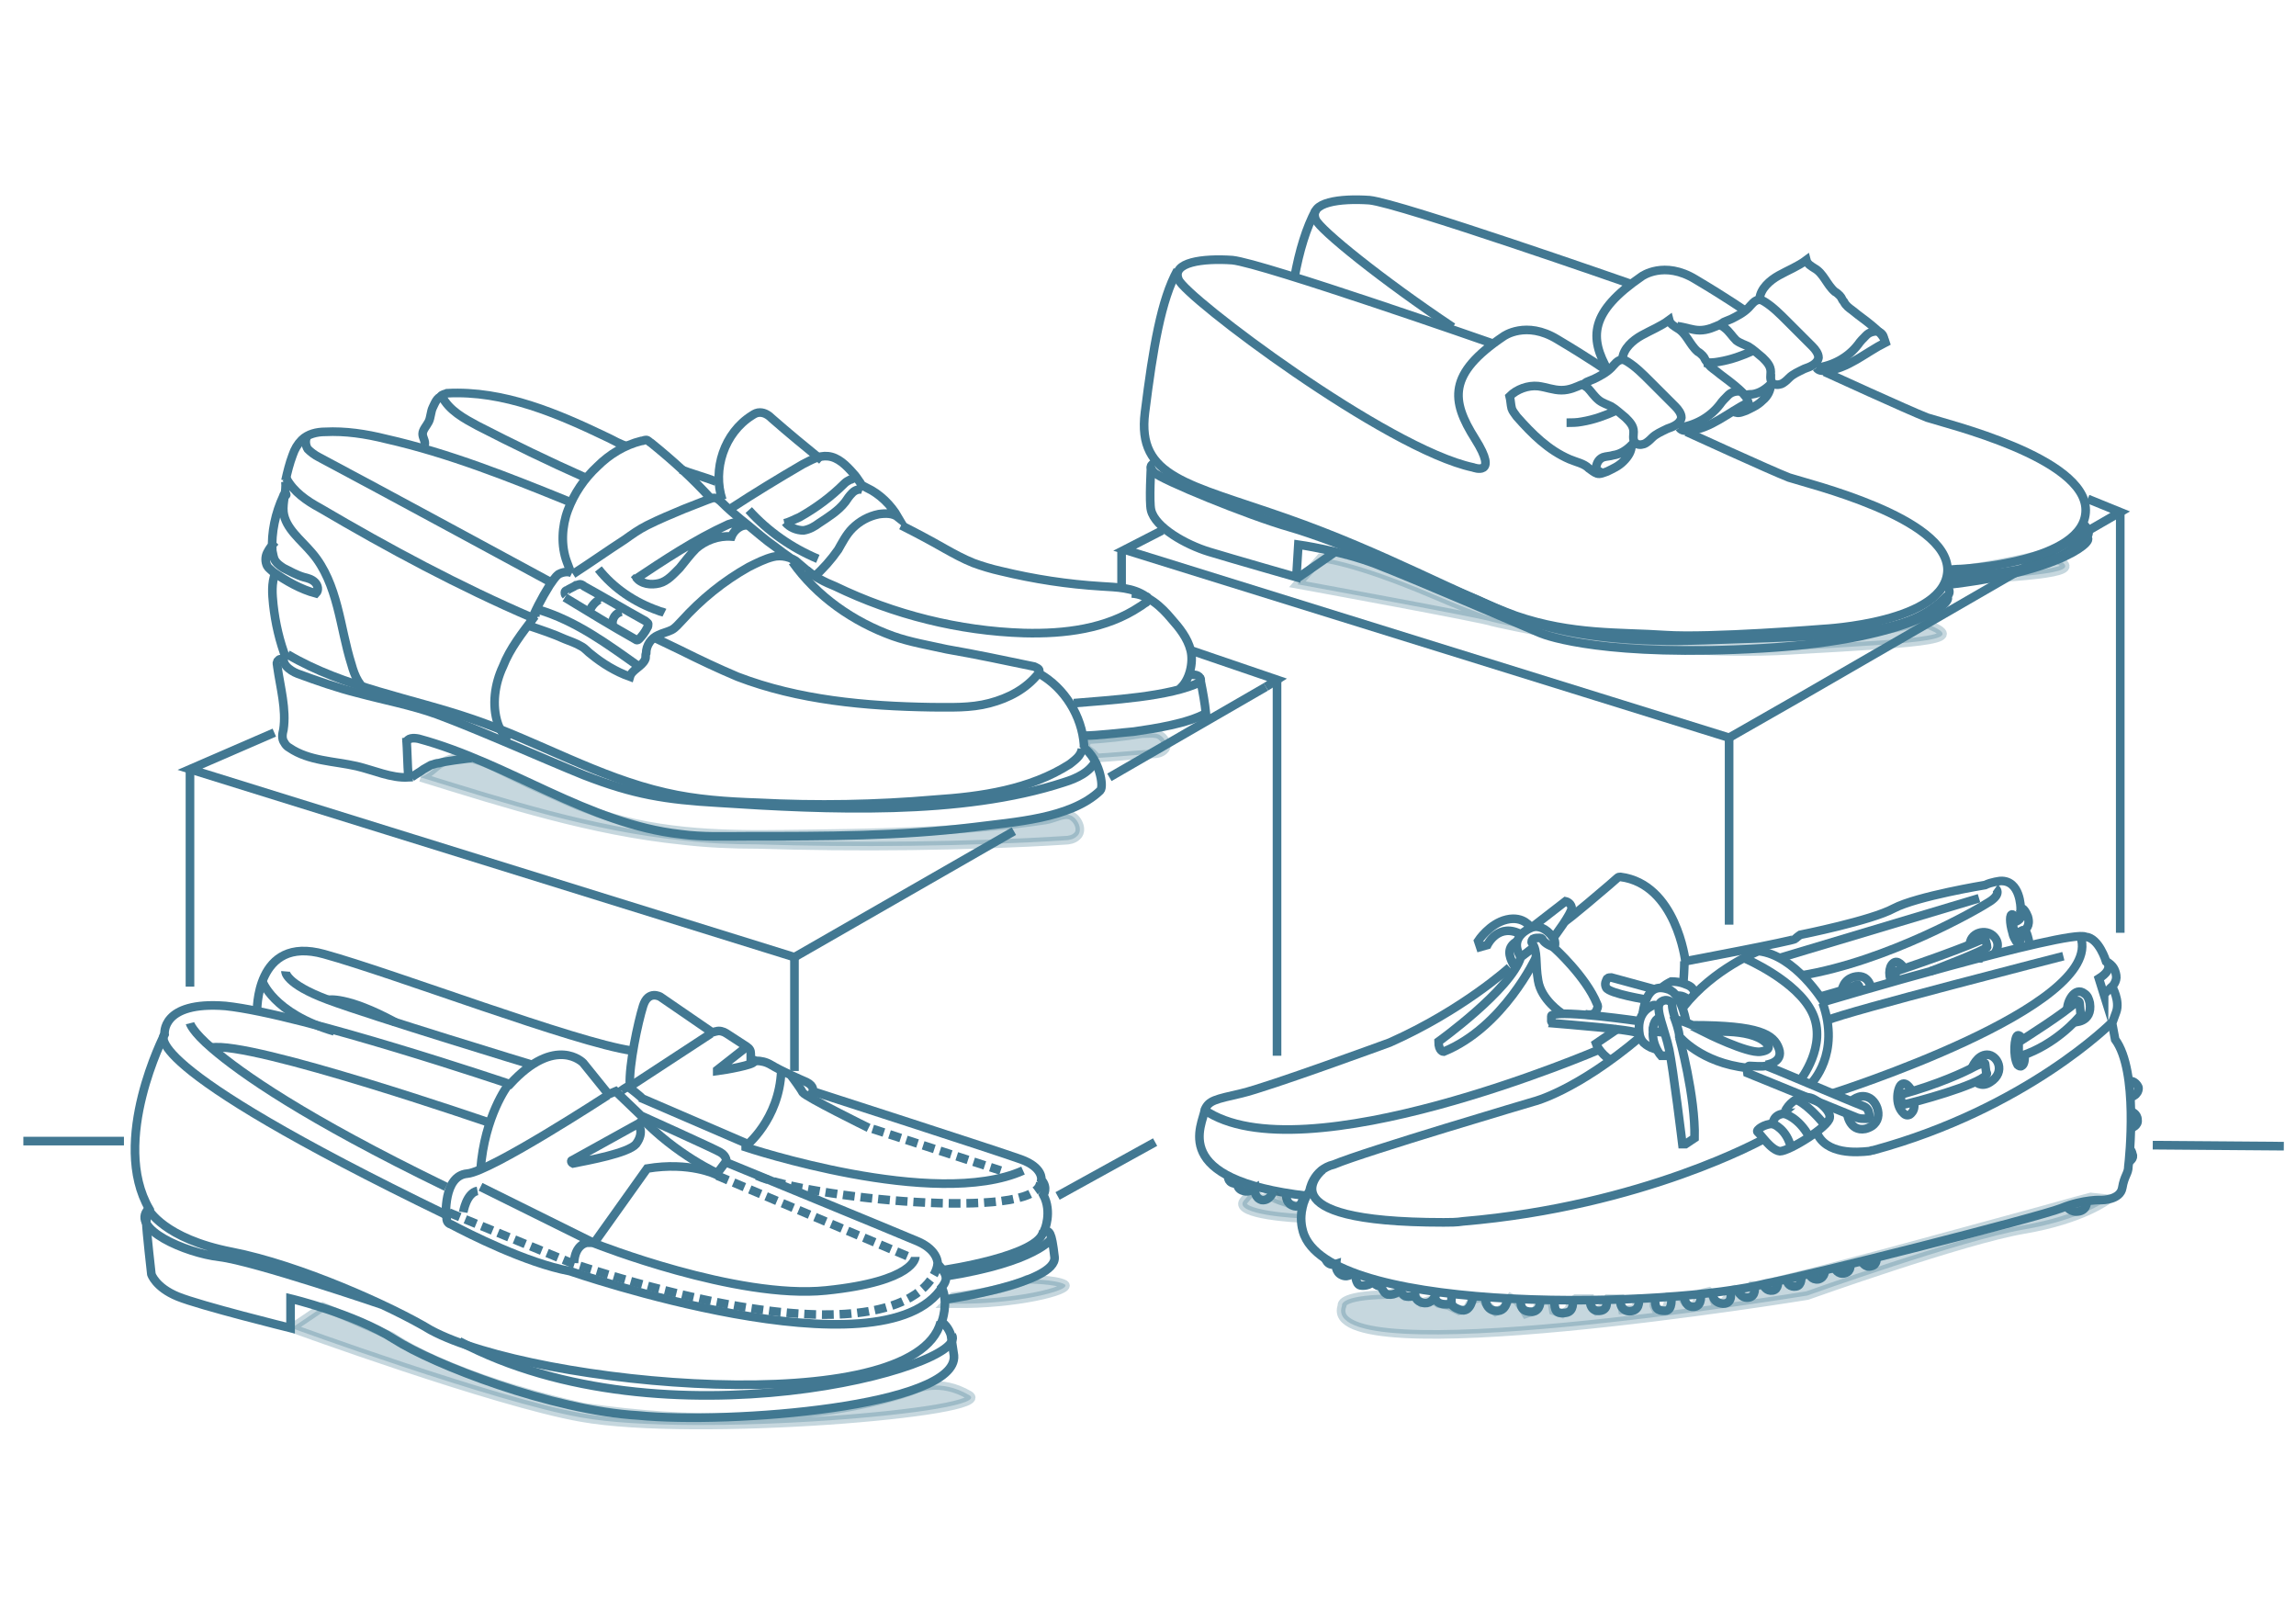 <?xml version="1.0" encoding="utf-8"?>
<!-- Generator: Adobe Illustrator 24.1.0, SVG Export Plug-In . SVG Version: 6.00 Build 0)  -->
<svg version="1.1" id="Livello_1" xmlns="http://www.w3.org/2000/svg" xmlns:xlink="http://www.w3.org/1999/xlink" x="0px" y="0px"
	 viewBox="0 0 226 158.7" style="enable-background:new 0 0 226 158.7;" xml:space="preserve">
<style type="text/css">
	.st0{fill:none;stroke:#427892;stroke-width:0.85;stroke-miterlimit:10;}
	.st1{fill:none;stroke:#427892;stroke-width:0.85;stroke-miterlimit:10;stroke-dasharray:1.161,0.58;}
	.st2{opacity:0.3;fill:#427892;stroke:#427892;stroke-width:0.85;stroke-miterlimit:10;enable-background:new    ;}
	.st3{opacity:0.1;fill:#313332;stroke:#427892;stroke-width:0.85;stroke-miterlimit:10;enable-background:new    ;}
	.st4{fill:none;stroke:#313332;stroke-width:0.5;stroke-miterlimit:10;}
</style>
<line class="st0" x1="211.9" y1="112.7" x2="224.8" y2="112.8"/>
<line class="st0" x1="12.2" y1="112.3" x2="2.3" y2="112.3"/>
<polyline class="st0" points="99.8,81.8 78.2,94.2 18.7,75.7 27,72.1 "/>
<line class="st0" x1="124.6" y1="67.6" x2="109.2" y2="76.5"/>
<polyline class="st0" points="124.6,67.6 125.7,66.9 117.2,64 "/>
<line class="st0" x1="18.7" y1="75.7" x2="18.7" y2="97.1"/>
<line class="st0" x1="78.2" y1="94.2" x2="78.2" y2="105.4"/>
<line class="st0" x1="125.7" y1="66.9" x2="125.7" y2="103.9"/>
<line class="st0" x1="110.4" y1="54.2" x2="110.4" y2="57.5"/>
<polyline class="st0" points="114.4,52.2 110.7,54.1 170.2,72.6 177.2,68.6 208.7,50.4 205.5,49.1 "/>
<line class="st0" x1="170.2" y1="72.6" x2="170.2" y2="91"/>
<line class="st0" x1="208.7" y1="50.4" x2="208.7" y2="91.8"/>
<line class="st0" x1="113.7" y1="112.4" x2="104.1" y2="117.7"/>
<path class="st0" d="M113.7,112.4"/>
<g>
	<path class="st0" d="M16.2,101.8c0,0-5.4,10.5-1.5,17.2c0,0-0.3,0.6-0.3,1.3c0,0.7,0.5,5.1,0.5,5.1s0.4,1.3,2.6,2.2
		c2.2,0.9,11.1,3.1,11.1,3.1v-2.9c0,0,6.3,1.5,10.2,4s15.5,7,24,7.5c9.1,0.9,31.5-0.9,31.1-5.9l-0.3-2c0,0-0.2-0.8-0.9-1.3
		c0,0,0.7-1.9,0-3.4c0,0,0.5-0.6,0.4-1c0-0.5-0.8-1.3-0.8-1.3s0.1-1.3-1.9-2.2c-2.1-0.9-18.9-7.8-18.9-7.8s0.1-0.6-0.6-1
		s-7.8-3.6-7.8-3.6l-2.5-2.4l-0.7,0.3l-2.5-3.1c0,0-2.7-2.8-7.2,2.1c0,0-20.4-6.9-28-7.7C15.8,98.5,16.2,101.8,16.2,101.8z"/>
	<path class="st0" d="M16.2,101.8c0,0-3.6,2.6,27.8,17.8v0.1c-0.1,0.3,0,0.7,0.4,0.8c1.7,0.9,7.4,3.8,11.7,4.6
		c0,0,30.9,10.7,36.7,1.5"/>
	<path class="st1" d="M92.3,124.4c0,0-1,11.2-35.8,0l-12.4-5.1"/>
	<path class="st0" d="M43.9,119.8c0,0-0.3-4.1,2.1-4.3c2.3-0.2,13.8-7.7,13.8-7.7"/>
	<path class="st0" d="M50,106.8c0,0-2.3,3-2.7,8.3"/>
	<path class="st0" d="M71.4,114.4l-0.9,1.2c0,0-2.6-1.3-6.8-0.6l-5.2,7.3h-0.7c0,0-1.2,0.1-1.3,2"/>
	<path class="st0" d="M47.3,116.8l11.3,5.6c0,0,13.9,5.5,22.7,4.6s8.8-3.3,8.8-3.3"/>
	<path class="st0" d="M56.3,114.2l6.5-3.6c0,0,0.7,0.8-0.2,2c-0.8,0.9-4.7,1.6-6.2,1.9C56.2,114.4,56.2,114.2,56.3,114.2z"/>
	<line class="st1" x1="70.6" y1="115.7" x2="89.5" y2="123.7"/>
	<path class="st0" d="M18.7,100.7c0,0,0.2,0.8,2.2,2.5c2.8,2.4,9,6.8,23,13.6"/>
	<path class="st0" d="M48.2,110.5c0,0-23.5-8.1-27.4-7.4"/>
	<path class="st0" d="M93.7,131.4c1.8,3.1-28.3,11.3-48.5,0.6"/>
	<path class="st0" d="M37.6,128.4c0,0-12.6-4.3-16-4.7s-8.8-2.8-7-4.7c0,0,1.5,2.9,8.2,4.2s15.8,5.4,19.6,7.7
		c10.2,5.5,47.6,9,50.2-0.8"/>
	<path class="st2" d="M28.7,130.7c0,0,20,7.3,28.5,8.8c11.1,2,41.1-0.5,38.2-2.2s-5.2-0.6-5.2-0.6s-11.3,4.9-32.7,1.8
		c0,0-12.4-2.6-19-7l-6.7-2.9L28.7,130.7z"/>
	<path class="st0" d="M70.7,115.5c0,0-4.1-1.8-7.7-5.6"/>
	<path class="st0" d="M93,127.9c0,0,11.1-1.6,10.8-4.2c-0.3-2.6-0.5-2.5-1-2.6c0,0,0.8-1.8-0.1-3.5c0,0,0.5-0.7-0.2-1.5
		c0,0,0.2-1.2-2-2S80,107.4,80,107.4s0.2-0.5-0.6-0.9c-0.7-0.3-2.5-1.1-3.5-1.7c-0.5-0.3-1-0.4-1.5-0.4l0,0l-0.5-0.2v-0.5
		c0-0.3-0.1-0.5-0.4-0.7l-2-1.3c-0.3-0.2-0.7-0.3-1-0.2c-0.1,0-0.3,0.1-0.4,0.1L65,98.1c0,0-1.2-0.7-1.7,0.9s-1.4,5.8-1.3,7.8
		c0,0-1.2,0.7-1.1,0.8"/>
	<path class="st0" d="M70,101.7l-8.1,5.3c0,0,1.3,1,1.3,1.1l10.2,4.4v0.4c0,0,18.6,6.2,27.3,2.3"/>
	<path class="st0" d="M73.4,103.1l-2.8,2.2v0.1c0.8-0.1,3.6-0.6,3.6-0.9"/>
	<path class="st0" d="M45.6,119.3c0,0,0.3-1.9,1.4-2.1"/>
	<path class="st0" d="M77.9,105.9c0,0,0.9,1.2,1.1,1.6s6.5,3.5,6.5,3.5"/>
	<line class="st1" x1="85.9" y1="111.1" x2="98.5" y2="115.2"/>
	<path class="st1" d="M74.5,115.7c4.9,2.2,27.5,4.5,27.9,0.7"/>
	<path class="st0" d="M92.8,125c0,0,9.7-1.4,9.9-3.9"/>
	<path class="st0" d="M103.5,121.9c0,0-1.5,2.3-10.4,3.7"/>
	<path class="st0" d="M73.4,112.8c0,0,3.3-2.6,3.5-7.4"/>
	<path class="st0" d="M25.3,99.6c0,0-0.2-7.6,6.6-5.7c6.9,1.9,24.7,8.7,30.3,9.5"/>
	<path class="st0" d="M28.1,95.6c0,0-0.1,1.2,4.2,2.8s20.1,6.4,20.1,6.4"/>
	<path class="st0" d="M25.8,96.5c0,0,1,3.2,7.1,5"/>
	<path class="st0" d="M32.3,98.4c0,0,1.8-0.4,6.6,2.2"/>
	<path class="st2" d="M101.1,125.9c0,0,2.8,0,3.7,0.5c0.8,0.6-5,2-10.8,1.9h-0.9l0.7-0.7C93.7,127.6,98.9,127.1,101.1,125.9z"/>
</g>
<path class="st0" d="M161.4,102.1c-6.3,5.3-10.4,6.3-10.4,6.3s-16.6,4.9-19.7,6.2c-2.1,0.5-2.4,2.6-2.4,2.6
	c-1.5,2.3-0.5,4.4-0.5,4.4c3.3,7.9,36.3,7.1,45.5,4.7c3.9-0.7,26.7-6.5,29-7.4c2.2-0.9,4-0.8,4-0.8s1.8,0,2-1.2s0.6-1.4,0.6-2.1
	c0.1-0.8,1-9.4-1.3-12.5l-0.3-1.6c0,0,0,0,0.4-1.1s-0.4-2.5-0.4-2.5s0.5-0.5,0.4-1.1s-0.3-1-1-1.4c0,0-0.7-2.3-2-2.4
	c-1.6-0.8-25.8,6.4-25.8,6.4s-2.8-4.6-6.4-5c0,0-4.4,1.7-7.4,5.5"/>
<path class="st0" d="M180.4,107.6c0,0,26.8-8.5,24.4-15.4"/>
<path class="st0" d="M203.1,94.1c0,0-21.5,5.5-23.2,6.3"/>
<path class="st0" d="M178.3,106.6c0,0,2.9-2.9,1.1-7.9"/>
<path class="st0" d="M176.8,108.2c0.6-0.3,1.3-0.3,1.8,0c0.7,0.4,1.6,1.2,1.5,1.8c-0.1,0.9-4,3.3-4.9,3.3c-0.9-0.1-1.9-1.7-2.2-1.9
	c-0.2-0.2,0.7-0.8,1.5-0.8c0,0,0-0.9,1.1-1C175.6,109.6,175.9,108.7,176.8,108.2z"/>
<path class="st0" d="M174.5,110.6c0,0,1.4,0.5,1.8,2.4"/>
<path class="st0" d="M175.6,109.6c0,0,1.4,0.3,2.5,2.3"/>
<path class="st0" d="M176.7,108.2c0,0,1,0.2,2.9,2.5"/>
<path class="st0" d="M173.6,112.1c0,0-11.8,6.6-29.6,8.1c-0.6,0.1-1.3,0.1-1.9,0.1c-18.2,0-11.9-5.2-11.9-5.2"/>
<path class="st0" d="M207.3,94.6c0,0,0.9,0.7-0.7,1.7l0.5,1.6c0,0,0-0.1,0.8-0.8"/>
<path class="st0" d="M204.7,98.7l0.1,1.1v0.1c-0.3,0.4-2.5,2.9-5.8,4c-0.1,0-0.3-0.1-0.3-0.2v-1c0-0.1,0-0.1,0.1-0.2
	c0.6-0.4,4.3-2.7,5.7-4C204.6,98.5,204.7,98.6,204.7,98.7z"/>
<path class="st0" d="M204.1,100.6c0,0,1.9,0.1,1.6-1.9c-0.1-0.4-0.2-0.7-0.5-0.9c-1-0.8-1.8,0.9-1.7,1.6"/>
<path class="st0" d="M199.1,102.4c0,0-0.2-0.6-0.5-0.5s-0.5,2,0,2.9c0.1,0.1,0.3,0.2,0.4,0.1c0.2-0.1,0.3-0.4,0.3-1"/>
<path class="st0" d="M194.1,105.1c0,0,0.5-1.3,1.5-1.3s1.9,1.7,0.3,2.7c-0.9,0.6-1.5-0.1-1.5-0.1"/>
<path class="st0" d="M195.5,105.8c-0.8,1-7.1,2.7-8.1,2.9c-0.1,0-0.2,0-0.2-0.1c-0.1-0.3-0.1-0.7-0.1-0.8c0-0.1,0.1-0.1,0.1-0.1
	c3.6-1,6.2-2.2,7.1-2.7c0.2-0.1,0.4-0.2,0.7-0.3l0.3-0.1c0,0,0.1,0,0.1,0.1l0.1,0.8C195.6,105.6,195.6,105.7,195.5,105.8z"/>
<path class="st0" d="M188.2,107.4c0,0-0.5-1-1-0.7c-0.4,0.2-0.8,2,0.2,2.9c0.2,0.2,0.5,0.2,0.7,0s0.4-0.5,0.3-1.1"/>
<path class="st0" d="M182.2,108.4c0,0,0.8-0.8,1.7-0.4c1,0.4,1.7,2.6-0.3,3.1c-1.6,0.3-1.8-1.6-1.8-1.6"/>
<path class="st0" d="M183.5,108.9c0.2,0.1,0.3,0.2,0.4,0.4c0.1,0.3,0.2,0.7,0,0.8c-0.1,0-0.2,0-0.3,0c-0.3,0-0.5,0-0.8-0.1
	l-10.8-4.4c0,0-0.1-0.7,0.2-0.7s1.2,0.1,1.6,0C173.8,104.8,181.9,108.3,183.5,108.9z"/>
<path class="st0" d="M173.8,104.8c0,0,1.8-0.2,1.3-1.6s-1.9-2.3-8.5-2.3c0,0-1.3-0.6-1.7-0.5c0,0,0.4,1.1,0.4,1.6
	c0,0,2.1,2.6,6.7,3.1"/>
<path class="st0" d="M173.8,102.6c0,0,0.9,0.7-0.5,0.9c-1.3,0.2-5.5-1.9-5.5-1.9S172.2,101.1,173.8,102.6z"/>
<path class="st0" d="M165.3,102.1c0,0,1.6,5.8,1.5,9.9l-0.9,0.6h-0.3c0,0-0.9-7.4-1.3-9.3c-0.4-1.9-1.4-4-0.9-4.6c0,0,0.5-0.6,1.2,0
	c0,0-0.1,0.6,0.4,1.8"/>
<path class="st0" d="M166,100.7c0,0-0.4-2.5-1.5-3.2c-0.1,0-0.1-0.1-0.2-0.1c-1.1-0.4-2.2-0.3-2.6,2.3"/>
<path class="st0" d="M163.1,99c0,0-0.3-0.2-0.5,0c-0.2,0.1-1.6,0.7-1.2,2.9c0.1,0.4,0.3,0.7,0.6,0.9c0.3,0.2,0.6,0.4,1.2,0.5"/>
<path class="st0" d="M164.3,103.9h-0.8c0,0-0.9-1-0.8-2.4l1,0.1"/>
<path class="st0" d="M163.3,100.2c0,0-0.6,0.1-0.6,1.3"/>
<path class="st0" d="M166.8,97.9c0,0,0.1-0.7-0.8-1c-0.7-0.3-1.2-0.3-1.4-0.3h-0.1c-0.2,0.1-0.8,0.4-1,0.7"/>
<path class="st0" d="M166.2,98.4c0,0-0.5-0.5-1.1-0.4"/>
<path class="st0" d="M161.4,100.5c0,0-7.5-1.1-8.6-0.6c-0.1,0-0.1,0.1-0.1,0.1v0.5c0,0.1,0.1,0.1,0.1,0.2c1.1,0.1,7.9,0.6,8.5,1"/>
<path class="st0" d="M199.8,93.1c0,0-0.2-1.3-0.5-1.6c0,0,0.6-0.3,0.3-1.3c-0.4-1-0.7-0.8-0.7-0.8s0-2.8-2-2.7c0,0-0.9,0.1-1.5,0.4
	c0,0-6.7,1.1-9,2.3c-2.2,1.2-9.2,2.6-9.2,2.6s-0.3,0.2-0.5,0.4c-0.2,0.2-10.8,2.2-10.8,2.2s-0.9-7.6-6.4-8.3c-0.1,0-0.2,0-0.3,0.1
	l-0.8,0.7c0,0-4.2,3.6-4.4,3.6"/>
<path class="st0" d="M165.8,94.6c0,0,0,0.8-0.1,2.1"/>
<path class="st0" d="M152.9,92.3c0,0,1.9-2.5,1.8-3s-0.6-0.6-0.6-0.6l-3.1,2.4v0.1C151.4,91.2,152.1,91.2,152.9,92.3z"/>
<path class="st0" d="M152.9,92.3c0.3,0.4,0.1,1,0.1,1s3.1,2.8,4.2,5.5c0.1,0.2,0.1,0.3,0,0.5c-0.1,0.3-0.3,0.7-1.2,0.5"/>
<path class="st0" d="M153.7,99.7c0,0-2-1.3-2.3-3.2c-0.3-1.7,0-2.9-0.6-3.7c-0.1-0.1,0-0.3,0.1-0.4c0.2-0.1,0.4-0.1,0.7-0.1
	c0.1,0,0.2,0.1,0.2,0.1c0.1,0.2,0.3,0.5,1.1,0.8"/>
<path class="st0" d="M151.2,94.2c0,0-3.2,6.9-9.1,9.3c0,0-0.5,0-0.5-1c0,0,7.1-5.1,8.1-8.3l1.3-1"/>
<path class="st0" d="M151,91.2c0,0-2.7,0.8-1.3,3"/>
<path class="st0" d="M149.4,92.6c-1.2,0.6-0.8,1.6-0.5,2.2c0.2,0.3,0.3,0.5,0.3,0.5"/>
<path class="st0" d="M150.7,91.3c0,0-0.7-1.2-2.4-0.8c-1.7,0.4-2.8,2.1-2.8,2.1l0.2,0.6l0.7-0.2c0,0,1.1-2.3,3.4-1"/>
<path class="st0" d="M196.4,87.4c0,0,0.7,0.5-0.5,1.3s-10.1,5.9-18.6,7.3"/>
<line class="st0" x1="194.8" y1="88.4" x2="175.1" y2="94.3"/>
<path class="st0" d="M198.8,89.4c0,0,0.7,1.1-0.7,1.4c0,0,0.1,0.9,0.3,1.1l0.4-0.2l0.4-0.2"/>
<path class="st0" d="M198.5,90.7c0,0-0.1-0.6-0.4-0.7s-0.3,0.8,0,1.8c0.1,0.5,0.3,0.7,0.4,0.9c0.1,0.1,0.3,0.1,0.3,0
	c0.1-0.2,0.1-0.5,0-0.9"/>
<path class="st0" d="M196.2,94c0,0,0.9-0.9,0.1-1.8c-0.8-0.9-2.5-0.4-2.4,0.9"/>
<path class="st0" d="M190,95.6c0,0,5.5-2.1,5.6-2.4c0-0.2-0.2-0.7-0.2-0.9l0,0c-0.2,0.1-1.7,0.9-8.8,3.3c0,0-0.1,0.4,0.1,0.9"/>
<path class="st0" d="M195.1,94.3c0,0-0.7,0.1-0.9-0.3"/>
<path class="st0" d="M187.5,95.4c0,0-0.5-0.9-1-0.7c-0.5,0.2-0.7,1.1-0.3,2"/>
<path class="st0" d="M184.2,97.3c0,0-0.2-1.4-1.5-1.2s-1.4,1.4-1.4,1.4"/>
<path class="st0" d="M179.1,98.1c0,0,3-0.8,3.7-1.2h0.1c0.1,0.1,0.2,0.4,0.1,0.7"/>
<path class="st0" d="M177.2,106.3c0,0,2.7-3.4,1.2-6.6s-6.7-5.4-6.7-5.4"/>
<path class="st0" d="M207.9,100.6c0,0-8.4,8.5-23.5,12.6c-0.2,0-0.3,0.1-0.5,0.1c-1,0.1-4.2,0.4-5.1-1.9"/>
<path class="st0" d="M148.6,95.2c0,0-4.6,4.2-11.8,7.4c0,0-12,4.4-14.6,5s-3.2,0.7-3.6,1.6c-0.2,1.5-3.7,6.9,10.1,8.5"/>
<path class="st0" d="M128.3,117.7c0,0-0.1,1.2-0.9,1c-0.8-0.2-0.8-0.9-0.8-1.2"/>
<path class="st3" d="M126.7,118.2c-1.3,0.2-1.1-1-1.1-1"/>
<path class="st0" d="M121.8,116.2c0,0-0.2,0.8,0.6,1c0.6,0.2,0.9-0.2,1.1-0.3l0,0c0,0.3,0,1,0.7,1.2c0.8,0.1,1.1-0.8,1.1-0.8"/>
<path class="st0" d="M120.9,115.8c0,0-0.1,0.7,0.9,0.7"/>
<path class="st0" d="M133.2,125.2c0,0-0.4,0.6-1.1,0.3s-0.6-1.1-0.6-1.1c-0.9,0.3-1.1-0.7-1.1-0.7"/>
<path class="st0" d="M133.4,125.3c0,0,0,1.1,0.5,1.2s1.2-0.1,1.4-0.6"/>
<path class="st0" d="M135.9,126.1c0,0,0,0.3,0.1,0.6c0.1,0.3,0.3,0.6,0.6,0.7c0.8,0.1,1.3-0.4,1.3-0.8"/>
<path class="st0" d="M135.2,126.1c0,0,0.1,0.5,0.8,0.5"/>
<path class="st0" d="M139.3,127.5c0,0-1.3,0.5-1.4-0.6"/>
<path class="st0" d="M141.4,127.2c0,0,0,0.1-0.1,0.3c-0.2,0.4-0.6,0.9-1.3,0.7c-1.1-0.3-0.6-1.4-0.6-1.4"/>
<path class="st0" d="M142.9,128.3c0,0-1.6,0.4-1.7-0.8"/>
<path class="st0" d="M145,127.6c0,0-0.2,1.7-1.3,1.3c-1.1-0.4-0.8-0.7-0.8-1.6"/>
<path class="st0" d="M148.4,127.8c0,0,0,0.2-0.1,0.4c-0.1,0.4-0.4,0.9-1.1,0.8c-1.1-0.1-1-1.4-1-1.4"/>
<path class="st0" d="M149.7,127.8c-0.1,0.9,0.2,1.3,1.1,1.3c0.9-0.1,0.8-1.1,0.8-1.1"/>
<path class="st0" d="M154.8,128c0,0,0.2,1.1-0.7,1.2s-1.1-0.1-1.1-1.3"/>
<path class="st0" d="M156.5,127.9c0,0.4,0.1,1.2,1,1.1s0.6-1.1,0.6-1.1"/>
<path class="st0" d="M159.5,127.9c-0.1,0.7,0.4,1.3,1.2,1.1s0.6-1.2,0.6-1.2"/>
<path class="st0" d="M164.5,127.6c0,0,0.2,1.4-0.6,1.4s-1-0.2-1-1.3"/>
<path class="st0" d="M167.4,127.3c0,0,0.2,1.2-0.6,1.3s-1-0.6-1.1-1.2"/>
<path class="st0" d="M170.3,127c0,0,0.4,1.3-0.7,1.3c-1.1-0.1-1-1-1-1"/>
<path class="st0" d="M172.7,126.6c0,0,0.2,1-0.6,1.1s-1.1-0.8-1.1-0.8"/>
<path class="st0" d="M175,126.1c0,0,0.1,0.8-0.5,0.9s-0.9-0.4-0.9-0.6"/>
<path class="st0" d="M177.3,125.6c0,0,0.1,0.9-0.5,1s-0.9-0.3-0.9-0.6"/>
<path class="st0" d="M179.6,125c0,0,0.1,0.7-0.6,0.9c-0.7,0.1-0.9-0.5-0.9-0.5"/>
<path class="st0" d="M182.1,124.4c0,0,0.2,0.7-0.5,0.9s-1-0.5-1-0.5"/>
<path class="st0" d="M184.7,123.8c0,0,0.1,0.7-0.5,0.8c-0.6,0.2-0.9-0.4-0.9-0.4"/>
<path class="st0" d="M205.4,118.2c0,0,0.1,0.8-0.7,1c-0.9,0.2-1.3-0.5-1.3-0.5"/>
<path class="st0" d="M209.6,114.3c0,0,0.5-0.3,0.3-0.7c-0.1-0.5-0.3-0.5-0.3-0.5"/>
<path class="st0" d="M209.8,111c0,0,0.7-0.2,0.6-0.8c0-0.6-0.6-0.8-0.6-0.8"/>
<path class="st0" d="M209.7,107.9h0.1c0.1,0,0.2,0,0.3-0.1c0.2-0.1,0.4-0.4,0.4-0.7c0-0.2-0.2-0.4-0.3-0.5s-0.3-0.2-0.4-0.2h-0.3"/>
<path class="st0" d="M163,97.4l-4.4-1.2c-0.1,0-0.3,0-0.4,0.1c-0.1,0.2-0.3,0.5-0.1,0.9c0.3,0.6,4.1,1.2,4.1,1.2"/>
<path class="st0" d="M159.3,101.2l-2.2,1.5c0,0,0.3,0.9,1.5,1.7"/>
<path class="st0" d="M157.4,103.3c0,0-29.3,12.6-38.9,5.9"/>
<path class="st2" d="M207.6,118c0,0-2.5,2-8.4,3s-21.3,6.5-21.3,6.5s-48.3,7.9-45.8,1c0,0-0.4-1,4.4-1.1l0.9-0.2l0.5,0.1l0.4,0.3
	l0.9-0.1l0.7,0.7l1.1-0.3l0.6,0.4l1,0.2l1,0.5l0.8-0.2l0.5-0.9l1-0.2l0.3,0.5l0.6,0.6l0.4,0.3l0.8-0.4l0.7-1l0.6,0.3l0.6,0.8
	l0.3,0.5l0.9-0.3l0.4-0.6l0.2-0.4h0.9l0.2,0.4l0.1,0.6l0.9,0.3l0.6-0.4l0.3-0.8l0.4-0.3h1.4l0.1,0.7l0.5,0.5l0.9-0.4l0.3-0.8h1.2
	l0.2,1.1l1.2-0.1l0.3-0.6l0.2-0.4h1.4v0.7l0.2,0.4h0.8l0.3-0.3l0.2-1h1.2l0.4,0.6l0.4,0.4l0.6-0.2l0.3-0.7l0.2-0.4l0.8-0.2l0.3,0.3
	l0.3,0.8h0.8l0.4-0.4l0.4-0.8l0.3-0.1l0.4,0.3l0.7,0.4l0.5-0.5l0.2-0.6h0.9l0.6,0.3l0.4-0.1l0.4-0.6l1.2-0.3l3.6-0.9l3-0.8l3.4-0.9
	l14.7-4l3.6-1l1.5-0.4L207.6,118L207.6,118z"/>
<path class="st2" d="M128,119.9c0,0-6.6-0.3-5.6-1.7c1.1-1.4,1.1-0.8,1.1-0.8l0.7,0.6l0.8-0.3l0.6,0.3l1.4,0.5l0.8,0.2l0.4,0.2
	L128,119.9z"/>
<path class="st4" d="M198.1,253.1c0,0,2.7,3.2,2.7,4C200.8,257.8,198.9,257.5,198.1,253.1z"/>
<g>
	<path class="st0" d="M27.7,64.9c-0.2-0.1-0.3,0.1-0.4,0.2c-0.1,0.2,0,0.3,0,0.5c0.3,2.1,0.9,4.2,0.6,6.2c-0.1,0.4-0.2,0.9,0.1,1.3
		c0.1,0.2,0.3,0.4,0.5,0.5c1.9,1.3,4.4,1.3,6.6,1.8c1.7,0.4,3.4,1.2,5.1,1.1c-0.1-1.3-0.1-2.6-0.2-3.9"/>
	<path class="st0" d="M40.5,76.5c0.4-0.3,0.8-0.5,1.2-0.8c0.2-0.1,0.5-0.3,0.7-0.4c0.3-0.1,0.6-0.2,0.8-0.2c0.7-0.2,2.4-0.4,3.2-0.5
		"/>
	<path class="st0" d="M40,73.1c0.1-0.5,0.7-0.5,1.2-0.4c8.9,2.4,16.7,8.4,25.8,9.4c2.2,0.3,4.4,0.2,6.5,0.2c7.9,0,15,0,22.4-0.9
		c3.8-0.5,9.5-0.8,12.4-3.6c0.4-0.4-0.1-3.1-1.6-4.2"/>
	<path class="st0" d="M28.1,64.5c-0.6,0.7,0.4,1.5,1.2,1.8c1.9,0.7,3.9,1.4,5.9,1.9c2.6,0.7,5.3,1.2,7.8,2.1
		c4.3,1.6,10.3,4.3,14.5,6c4.9,1.9,8,2.4,13.2,2.7c10.7,0.7,23.9,1.3,34-2c1.3-0.4,2.6-1,3.2-2.2"/>
	<path class="st0" d="M105.7,69.2c3.4-0.3,9.5-0.6,12.5-2.1c0.2,1,0.4,2.1,0.5,3.1c-1.8,1-5,1.5-7.1,1.8c-1.2,0.1-3.6,0.4-4.9,0.4"
		/>
	<path class="st0" d="M118.2,67c0-0.2-0.1-0.4-0.3-0.5c-0.2-0.1-0.4-0.1-0.7-0.1"/>
	<path class="st2" d="M107.9,74.6c1.8-0.1,3.6-0.3,5.5-0.4c0.5,0,1-0.1,1.3-0.5c0.3-0.5-0.1-1.1-0.6-1.4c-0.5-0.2-1.1-0.1-1.7-0.1
		c-1.8,0.3-3.6,0.5-5.4,0.6c-0.1,0.3-0.1,0.6-0.2,0.8c0.5,0.3,0.9,0.6,1.2,1.1"/>
	<path class="st2" d="M41.4,76.5c8.4,2.6,16.9,5.3,25.7,6.2c2.5,0.3,5,0.4,7.5,0.4c9.3,0.3,20.9,0.2,30.2-0.4c0.4,0,0.9-0.1,1.2-0.4
		c0.6-0.5,0.2-1.6-0.5-2s-1.8,0.3-2.6,0.4c-7.8,1.2-17.7,1.3-25.6,1.4c-6.6,0.1-13.4-0.1-19.6-2.5c-1.1-0.4-2.2-0.9-3.3-1.4
		c-1.6-0.7-3.3-1.5-4.9-2.3c-1.6-0.8-3.4-1.7-5.2-1.2C42.7,75.3,42.9,75.8,41.4,76.5"/>
	<path class="st0" d="M111.4,58.4c1.6,0.1,2.9,1.3,3.9,2.5c0.8,0.9,1.6,1.9,1.9,3.1s-0.1,3-1.1,3.8"/>
	<path class="st0" d="M28.2,47.1c0.7,1.3,2,2.2,3.3,2.9c6.8,4,13.7,7.7,20.9,10.8"/>
	<path class="st0" d="M28.1,47.3c0.2-0.9,0.4-1.7,0.7-2.5c0.2-0.6,0.5-1.1,0.9-1.5c0.6-0.6,1.5-0.8,2.3-0.8c2-0.1,4,0.2,6,0.7
		c6.2,1.4,12.2,3.8,18.1,6.2"/>
	<path class="st0" d="M30.2,43c-0.2,0.4-0.1,0.9,0.1,1.2c0.3,0.3,0.7,0.6,1.1,0.8c7.7,4.1,15.4,8.3,23,12.4"/>
	<path class="st0" d="M50.2,72.8c-0.6-0.3-1-1-1.2-1.6c-0.6-1.8-0.3-3.9,0.5-5.6c0.7-1.8,1.9-3.3,3.1-4.9l0.1-0.1v0.1"/>
	<path class="st0" d="M56.3,56.4c-0.4-0.2-0.9-0.1-1.3,0.1c-0.4,0.3-0.6,0.7-0.9,1.1c-0.8,1.3-1.5,2.6-2,4c1.2,0.4,2.4,0.8,3.5,1.3
		c0.5,0.2,1.1,0.4,1.6,0.7c0.4,0.2,0.7,0.6,1,0.8c1.1,0.9,2.4,1.7,3.8,2.2c0.2-0.7,1.2-1,1.5-1.7c0.1-0.2,0-0.4,0.1-0.6
		c0-0.8,0.5-1.5,1.2-1.8c0.4-0.2,0.9-0.3,1.3-0.5s0.7-0.6,1-0.9c1.9-2.1,4.1-3.9,6.6-5.3c0.8-0.4,1.6-0.8,2.4-1s1.8,0,2.5,0.6
		c-1.1-0.6-2-1.4-3-2.1c-0.9-0.7-1.8-1.5-2.7-2.2c-0.6-0.5-1.2-1-1.8-1.6c-0.2-0.2-0.5-0.5-0.8-0.5c-0.2,0-0.4,0.1-0.7,0.2
		c-0.8,0.3-1.5,0.6-2.3,0.9c-1.2,0.5-2.4,1-3.6,1.6c-0.8,0.4-1.5,0.9-2.2,1.4c-1.7,1.1-3.4,2.3-5.1,3.4"/>
	<path class="st0" d="M53,60c3.7,1.1,6.8,3.4,9.9,5.6"/>
	<path class="st0" d="M55.6,58.8c2.3,1.4,4.6,2.8,6.9,4.1c0.1,0,0.1,0.1,0.2,0.1c0.1,0,0.2-0.1,0.2-0.1c0.3-0.3,0.6-0.7,0.8-1.1
		c0.1-0.1,0.1-0.3,0.1-0.4c0-0.1-0.2-0.2-0.3-0.3c-2-1.1-4-2.3-6-3.4c-0.1-0.1-0.3-0.2-0.4-0.2c-0.1,0-0.3,0.1-0.4,0.1
		c-0.3,0.2-0.6,0.3-0.9,0.5c-0.1,0-0.2,0.1-0.2,0.2s0,0.2,0.1,0.3"/>
	<path class="st0" d="M58,60.2c0.2-0.5,0.5-0.9,1-1.2c0.1-0.1,0.3-0.1,0.4,0"/>
	<path class="st0" d="M60.3,61.5c-0.1-0.6,0.3-1.2,0.9-1.3"/>
	<path class="st0" d="M62.6,56.8c0.5,0.7,1.5,0.8,2.3,0.6s1.4-0.9,2-1.5c0.5-0.6,1-1.3,1.6-1.9c0.9-0.8,2.2-1.3,3.5-1.2
		c0.2-0.5,0.7-1,1.3-1.1c-0.3-0.5-1-0.3-1.6-0.1c-3.3,1.5-6.3,3.5-9.3,5.5c0.1-0.1,0.2-0.2,0.3-0.3"/>
	<path class="st0" d="M56.1,56.1c-0.1-0.3-0.2-0.5-0.3-0.8c-0.6-1.6-0.5-3.5,0.1-5.1s1.6-3.1,2.9-4.3c1.2-1.2,2.7-2.1,4.3-2.5
		c0.2,0,0.3-0.1,0.5-0.1s0.3,0.2,0.5,0.3c2.1,1.7,4.1,3.5,5.9,5.5"/>
	<path class="st0" d="M28.1,47.4c0.1,1-0.3,2-0.2,3c0.2,1.6,1.7,2.7,2.8,4c1.3,1.5,2,3.4,2.5,5.3s0.8,3.8,1.4,5.7
		c0.3,1.1,0.8,2.3,1.9,2.8"/>
	<path class="st0" d="M28.2,64.9c-0.7-1.8-1.1-3.6-1.3-5.4c-0.1-1-0.2-2.1,0.2-3.1"/>
	<path class="st0" d="M27.1,53.3c-0.3,0.3-0.6,0.7-0.8,1.1c-0.2,0.4-0.2,0.9,0,1.3c0.1,0.2,0.4,0.4,0.6,0.6c1.3,0.9,2.7,1.7,4.2,2.1
		c0.3-0.3,0.2-0.8-0.1-1.1c-0.3-0.3-0.7-0.4-1.1-0.5c-0.7-0.2-1.4-0.6-2-0.9c-0.3-0.2-0.6-0.4-0.8-0.7c-0.2-0.3-0.2-0.6-0.3-1
		c-0.1-1.8,0.3-3.7,1.1-5.4c0-0.1,0.1-0.2,0.2-0.2s0.1,0.2,0,0.1"/>
	<path class="st0" d="M64.5,62.8c0.8,0.4,1.7,0.8,2.5,1.2c1.8,0.9,3.7,1.8,5.6,2.6c6,2.3,12.6,2.9,19.1,3c1.9,0,3.8,0.1,5.7-0.4
		s3.6-1.4,4.8-2.9c0.1-0.1,0.1-0.2,0.1-0.3c0-0.2-0.3-0.3-0.5-0.4c-2.9-0.6-5.7-1.2-8.6-1.7c-1.8-0.4-3.6-0.7-5.3-1.3
		c-3.9-1.4-7.5-3.9-9.9-7.3"/>
	<path class="st0" d="M102.3,66.3c2.5,1.4,4.2,4.2,4.4,7c0,0.2,0,0.5-0.2,0.6"/>
	<path class="st0" d="M28.3,64.4c5.6,3.3,12.2,4.3,18.3,6.4C53,73,58.9,76.5,65.5,78c3,0.7,6.1,0.9,9.1,1c5.8,0.3,11.6,0.2,17.4-0.3
		c4.6-0.3,9.4-1,13.3-3.5c0.5-0.4,1.1-0.8,1.2-1.5"/>
	<path class="st0" d="M58.9,56c1.5,1.9,3.6,3.3,5.9,4.1c0.2,0.1,0.4,0.1,0.6,0.2"/>
	<path class="st0" d="M71.1,49.2c-1-3,0.2-6.6,2.9-8.3c0.3-0.2,0.5-0.3,0.8-0.3c0.5,0,0.9,0.3,1.2,0.6c1.6,1.4,3.3,2.8,4.9,4.1"/>
	<path class="st0" d="M72,50c2.3-1.5,4.6-2.9,7-4.3c0.8-0.4,1.6-0.9,2.5-0.8c1,0.1,1.8,0.9,2.5,1.7c0.2,0.2,0.4,0.5,0.6,0.8
		c0.1,0.1,0.1,0.2,0.2,0.3s0.3,0.2,0.5,0.3c1.3,0.6,2.4,1.7,3.1,2.9c-0.5-0.4-1.2-0.4-1.9-0.3c-1,0.2-1.9,0.7-2.6,1.4
		c-0.6,0.6-1,1.4-1.4,2.1c-0.7,1-1.5,1.9-2.4,2.7"/>
	<path class="st0" d="M73.7,50.2c1.9,2.1,4.2,3.7,6.8,4.8"/>
	<path class="st0" d="M77.2,51.5c0.5-0.1,1-0.4,1.5-0.6c1.6-0.9,3.1-2,4.4-3.3c0.2-0.2,0.4-0.3,0.6-0.4c0.2-0.1,0.5,0,0.6,0.2"/>
	<path class="st0" d="M77.3,51.4c0.4,0.5,1.1,0.8,1.8,0.8c0.6-0.1,1.1-0.4,1.5-0.7c0.9-0.6,1.9-1.2,2.6-2.1c0.2-0.3,0.4-0.6,0.7-0.9
		c0.3-0.3,0.7-0.4,1-0.3"/>
	<path class="st0" d="M41.8,43.8c0.1-0.4-0.2-0.7-0.2-1.1c0-0.4,0.4-0.8,0.6-1.2c0.2-0.4,0.2-1,0.4-1.4s0.4-1,0.9-1.1
		c0.7,1.4,2.2,2.2,3.5,2.9c3.5,1.8,7,3.5,10.6,5.1"/>
	<path class="st0" d="M43.4,39c0.1-0.2,0.4-0.2,0.6-0.3c5.6-0.3,10.9,2,15.9,4.4c0.4,0.2,1.3,0.7,1.8,0.8"/>
	<path class="st0" d="M67,46.2c1,0.4,2.5,0.8,3.5,1.2"/>
	<path class="st0" d="M79.4,56.1c0.8,0.7,1.8,1.2,2.8,1.6c5.8,2.8,12.2,4.4,18.6,4.6c4,0.1,8.1-0.4,11.4-2.6
		c0.2-0.1,0.4-0.3,0.6-0.4c0.1-0.1,0.3-0.2,0.2-0.4c0-0.1-0.1-0.2-0.2-0.2c-1.3-0.9-2.9-0.9-4.4-1c-3.3-0.2-6.6-0.7-9.9-1.5
		c-0.9-0.2-1.9-0.5-2.7-0.8c-1-0.4-1.9-0.9-2.8-1.4c-1.4-0.8-2.9-1.6-4.3-2.3"/>
</g>
<g>
	<path class="st2" d="M127.7,57.5c0,0,18.6,3.4,19.2,3.7c0,0,14.8,3.6,29.2,2.8c14.3-0.8,18-1,13-2.8c0,0-12.7,3.5-25.9,2.1
		c-13.2-1.4-14.1-1.4-22.1-4.8c-8-3.4-11.1-3.6-11.1-3.6L127.7,57.5z"/>
	<path class="st2" d="M193.3,57.1c10-0.6,12.2-1,7.9-2.6c0,0-3.1,0.8-7.7,1.5"/>
	<path class="st0" d="M146.9,33.8c0,0-22.6-7.9-25.6-8.2c-2.9-0.2-6,0.2-5.3,1.9c0.6,1.7,20.5,16.7,29,18.5c0,0,2.6,1,0.2-2.8
		s-2.7-6.4,2.8-10.1c0,0,2.2-1.6,5.3,0.3c3.2,1.9,4.9,3.1,4.9,3.1"/>
	<path class="st0" d="M166,42.5c0,0,8.3,3.8,10.1,4.5c1.8,0.6,15.6,3.9,15.6,9.1c-0.1,5.2-12.2,5.8-12.2,5.8s-11.2,0.9-15.6,0.6
		c-4.4-0.3-9.2,0-14.7-1.9c-5.5-2-12.9-6.2-22.6-9.6s-14.7-4-13.9-10.4c0.8-6.4,1.6-11.1,3.2-14"/>
	<path class="st0" d="M113.6,45.6c0,0-0.7,0.2,0,0.9s9.2,4.2,13.4,5.4c4.2,1.2,14.5,5.5,17.9,6.9s8.2,4.7,22.9,4.2
		s20.1-0.5,23.8-4.3c0,0,0.8-0.4-0.3-1.4"/>
	<path class="st0" d="M113.3,45.9c0,0-0.2,3.5,0,4.3c0.4,1.7,3.4,3.4,5.7,4.1s8.6,2.5,8.6,2.5l0.2-3.2c0,0,4.2,0.6,7.6,1.9
		c3.4,1.3,15.5,6.5,16.2,6.8s6.6,2.4,21.9,1.5c15.4-0.9,19.3-5,18-5.1"/>
	<line class="st0" x1="127.7" y1="56.9" x2="131.3" y2="54.4"/>
	<path class="st0" d="M157.4,39.4c0.4,0.3,0.8,0.4,1.2,0.6c0.5,0.3,0.9,0.7,1.4,1.1c0.4,0.4,0.8,0.8,0.8,1.4c0,0.3-0.1,0.7,0.1,1
		c0.2,0.3,0.6,0.3,0.9,0.2s0.6-0.4,0.8-0.6c0.4-0.4,0.9-0.6,1.5-0.9c0.6-0.2,1.3-0.5,1.4-1.1c0-0.4-0.3-0.8-0.6-1.1
		c-0.8-0.8-1.7-1.7-2.5-2.5c-0.7-0.7-1.4-1.4-2.2-1.9c-0.2-0.1-0.3-0.2-0.5-0.2c-0.5,0-0.8,0.5-1.1,0.8c-0.5,0.5-1.1,0.8-1.7,1.1
		c-0.2,0.1-0.8,0.3-0.9,0.4c-0.2,0.3,0.1,0.3,0.3,0.5C156.6,38.5,156.9,39,157.4,39.4z"/>
	<path class="st0" d="M159.7,35.3c0.1-1,1-1.8,1.9-2.3s1.9-0.9,2.7-1.5c0.1,0.4,0.5,0.6,0.8,0.8c0.9,0.5,1.2,1.6,2,2.3
		c0.2,0.1,0.4,0.3,0.5,0.4c0.2,0.2,0.2,0.4,0.4,0.6c0.2,0.4,0.5,0.6,0.9,0.9c0.6,0.5,1.2,0.9,1.8,1.4s1.2,1,1.4,1.7
		c-2,1-3.7,2.6-5.9,2.8c-0.3,0-0.7,0-0.9-0.3"/>
	<path class="st0" d="M165.2,42.1c1.6-0.2,3.1-1,4.1-2.3c0.2-0.3,0.5-0.6,0.8-0.9c0.3-0.3,0.7-0.4,1.1-0.4c0.4,0.1,0.7,0.5,0.6,0.8"
		/>
	<path class="st0" d="M155.8,37.8c-0.7,0.3-1.3,0.6-2.1,0.6s-1.5-0.3-2.3-0.4c-1-0.1-2.1,0.3-2.8,1c0.1,0.4,0.1,0.8,0.2,1.2
		c0.1,0.3,0.3,0.5,0.5,0.8c1.5,1.7,3.1,3.3,5.2,4.2c0.7,0.3,1.4,0.4,1.9,0.9c0.3,0.2,0.5,0.4,0.8,0.5s0.7-0.1,1-0.2
		c0.6-0.3,1.1-0.5,1.6-1s0.8-1,0.8-1.6c-0.5,0.5-1.1,0.9-1.8,1c-0.3,0.1-0.7,0.1-1,0.2c-0.5,0.2-0.7,0.7-0.7,1.2
		c0.2,0.1,0.3,0.2,0.5,0.3"/>
	<path class="st0" d="M154.2,41.6c0.5,0,1,0,1.5-0.1c1.2-0.2,2.3-0.6,3.4-1.1"/>
	<path class="st0" d="M158.3,36.5c-1.9-3.3-1.8-5.8,3.3-9.3c0,0,2.2-1.6,5.3,0.3c3.2,1.9,4.9,3.1,4.9,3.1"/>
	<path class="st0" d="M160.4,27.9c0,0-22.6-7.9-25.6-8.2c-2.9-0.2-6,0.2-5.3,1.9c0.4,1,6.6,6,13.5,10.6"/>
	<path class="st0" d="M127.4,27.4c0.5-2.8,1.2-5,2.1-6.7"/>
	<path class="st0" d="M179.6,36.6c0,0,8.3,3.8,10.1,4.5c1.8,0.6,15.6,3.9,15.6,9.1S193,56,193,56s-0.5,0-1.3,0.1"/>
	<path class="st0" d="M191.7,56.8c7.3-0.4,10.9-1.2,13.6-3.9c0,0,0.8-0.4-0.3-1.4"/>
	<path class="st0" d="M191.2,57.6c12.1-1.3,15.3-4.7,14.1-4.7"/>
	<path class="st0" d="M141.3,50.9"/>
	<path class="st0" d="M170.9,33.5c0.4,0.3,0.8,0.4,1.2,0.6c0.5,0.3,0.9,0.7,1.4,1.1c0.4,0.4,0.8,0.8,0.8,1.4c0,0.3-0.1,0.7,0.1,1
		c0.2,0.3,0.6,0.3,0.9,0.2c0.3-0.1,0.6-0.4,0.8-0.6c0.4-0.4,0.9-0.6,1.5-0.9c0.6-0.2,1.3-0.5,1.4-1.1c0-0.4-0.3-0.8-0.6-1.1
		c-0.8-0.8-1.7-1.7-2.5-2.5c-0.7-0.7-1.4-1.4-2.2-1.9c-0.2-0.1-0.3-0.2-0.5-0.2c-0.5,0-0.8,0.5-1.1,0.8c-0.5,0.5-1.1,0.8-1.7,1.1
		c-0.2,0.1-0.8,0.3-0.9,0.4c-0.2,0.3,0.1,0.3,0.3,0.5C170.2,32.6,170.5,33.1,170.9,33.5z"/>
	<path class="st0" d="M173.2,29.4c0.1-1,1-1.8,1.9-2.3s1.9-0.9,2.7-1.5c0.1,0.4,0.5,0.6,0.8,0.8c0.9,0.5,1.2,1.6,2,2.3
		c0.2,0.1,0.4,0.3,0.5,0.4c0.2,0.2,0.2,0.4,0.4,0.6c0.2,0.4,0.5,0.6,0.9,0.9c0.6,0.5,1.2,0.9,1.8,1.4c0.6,0.5,1.2,1,1.4,1.7
		c-2,1-3.7,2.6-5.9,2.8c-0.3,0-0.7,0-0.9-0.3"/>
	<path class="st0" d="M178.8,36.2c1.6-0.2,3.1-1,4.1-2.3c0.2-0.3,0.5-0.6,0.8-0.9c0.3-0.3,0.7-0.4,1.1-0.4c0.4,0.1,0.7,0.5,0.6,0.8"
		/>
	<path class="st0" d="M170.5,40.4c0.1,0.1,0.3,0.2,0.4,0.2c0.3,0.1,0.7-0.1,1-0.2c0.6-0.3,1.1-0.5,1.6-1c0.5-0.4,0.8-1,0.8-1.6
		c-0.5,0.5-1.1,0.9-1.8,1c-0.2,0-0.4,0-0.7,0.1"/>
	<path class="st0" d="M169.4,31.9c-0.7,0.3-1.3,0.6-2.1,0.6c-0.7,0-1.4-0.3-2.2-0.4"/>
	<path class="st0" d="M167.7,35.7c0.5,0,1,0,1.5-0.1c1.2-0.2,2.3-0.6,3.4-1.1"/>
</g>
</svg>
